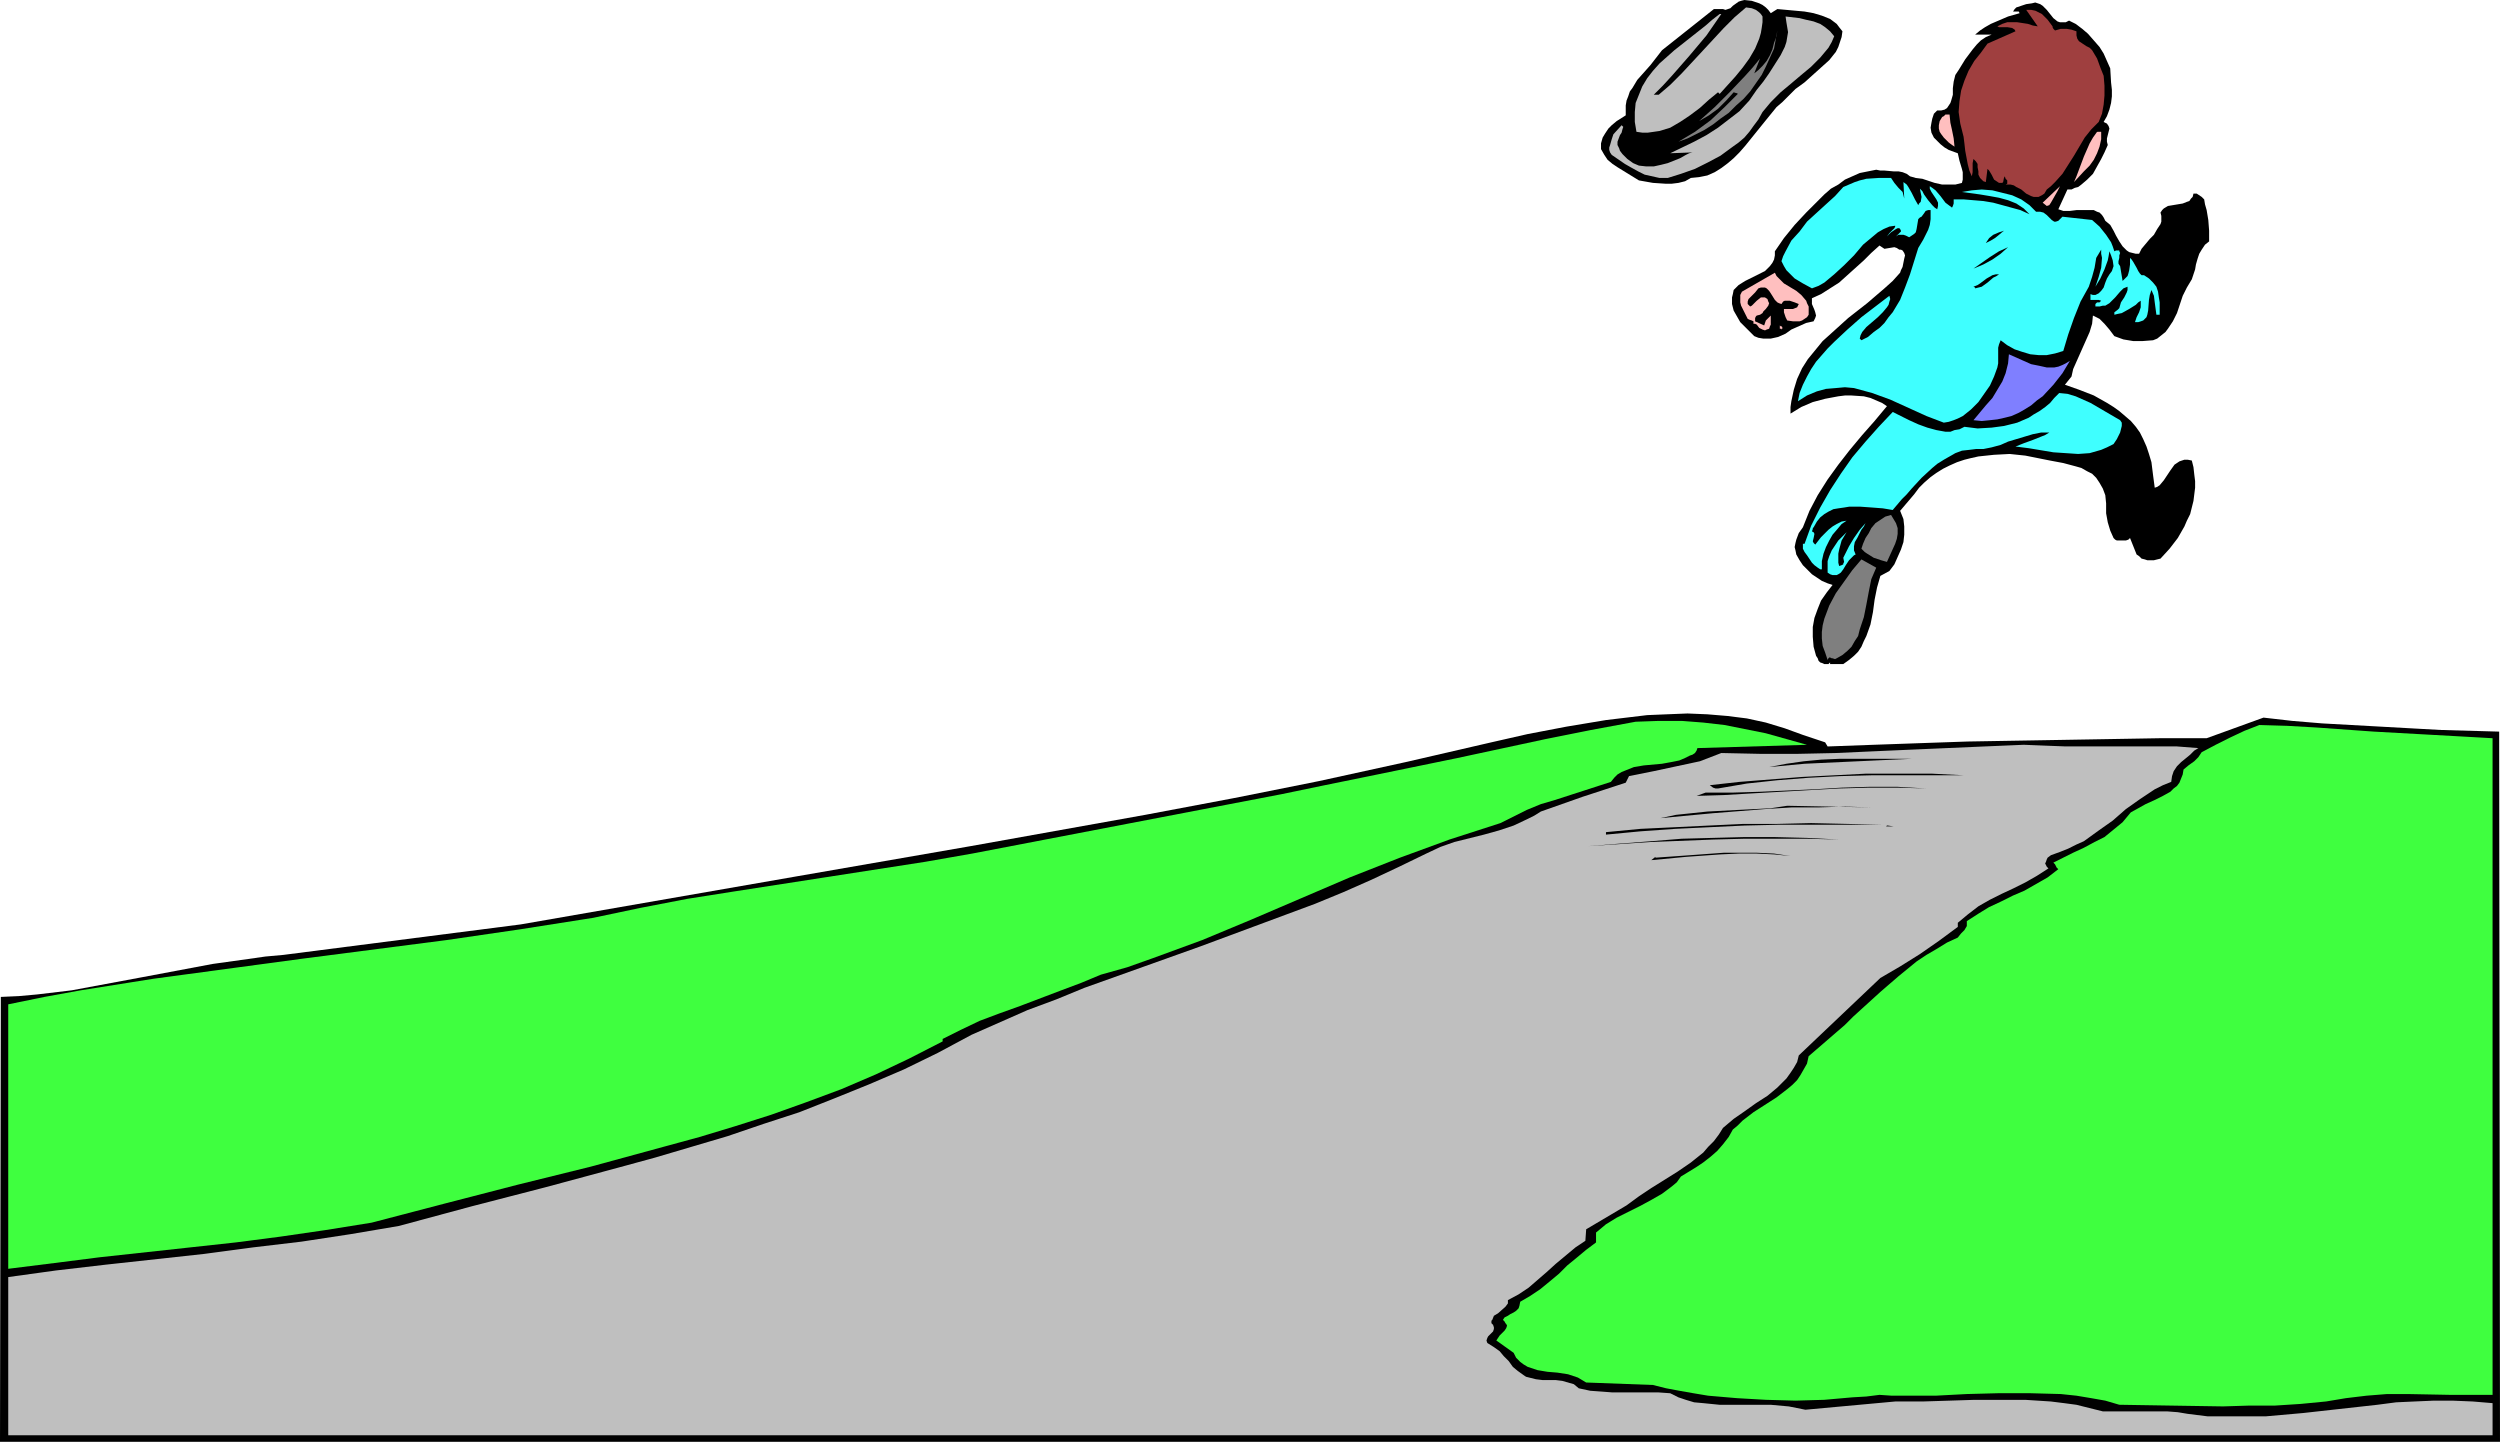 <?xml version="1.0" encoding="UTF-8" standalone="no"?>
<svg
   version="1.0"
   width="129.724mm"
   height="74.816mm"
   id="svg34"
   sodipodi:docname="Running Away 1.wmf"
   xmlns:inkscape="http://www.inkscape.org/namespaces/inkscape"
   xmlns:sodipodi="http://sodipodi.sourceforge.net/DTD/sodipodi-0.dtd"
   xmlns="http://www.w3.org/2000/svg"
   xmlns:svg="http://www.w3.org/2000/svg">
  <sodipodi:namedview
     id="namedview34"
     pagecolor="#ffffff"
     bordercolor="#000000"
     borderopacity="0.25"
     inkscape:showpageshadow="2"
     inkscape:pageopacity="0.0"
     inkscape:pagecheckerboard="0"
     inkscape:deskcolor="#d1d1d1"
     inkscape:document-units="mm" />
  <defs
     id="defs1">
    <pattern
       id="WMFhbasepattern"
       patternUnits="userSpaceOnUse"
       width="6"
       height="6"
       x="0"
       y="0" />
  </defs>
  <path
     style="fill:#000000;fill-opacity:1;fill-rule:evenodd;stroke:none"
     d="m 347.278,2.585 1.293,-0.808 3.555,0.323 1.778,0.162 1.778,0.323 1.616,0.485 1.616,0.646 0.646,0.485 0.646,0.485 0.485,0.646 0.646,0.808 -0.162,1.131 -0.323,0.969 -0.323,0.969 -0.485,0.969 -0.646,0.808 -0.646,0.808 -1.616,1.454 -3.232,2.908 -1.778,1.293 -1.454,1.454 -1.131,1.131 -1.131,0.969 -2.101,2.585 -4.04,5.009 -1.131,1.293 -1.131,1.131 -1.131,0.969 -1.293,0.969 -1.293,0.808 -1.454,0.646 -1.616,0.323 -1.616,0.162 -1.131,0.646 -1.293,0.323 -1.293,0.162 h -1.293 l -2.424,-0.162 -2.747,-0.485 -2.101,-1.293 -2.101,-1.293 -0.97,-0.646 -0.97,-0.808 -0.646,-0.969 -0.646,-1.131 v -1.131 l 0.323,-1.131 0.485,-0.808 0.646,-0.969 0.646,-0.646 0.97,-0.808 1.778,-1.131 v -0.969 -0.969 l 0.162,-0.969 0.323,-0.808 0.323,-0.969 0.485,-0.646 0.97,-1.616 1.293,-1.454 1.293,-1.454 1.131,-1.454 1.131,-1.454 10.181,-8.079 h 1.778 l 0.485,0.162 0.485,-0.162 0.485,-0.162 0.485,-0.485 1.131,-0.808 0.485,-0.162 L 342.107,0 l 1.454,0.162 1.454,0.485 0.646,0.323 0.646,0.485 0.485,0.485 z"
     id="path1" />
  <path
     style="fill:#000000;fill-opacity:1;fill-rule:evenodd;stroke:none"
     d="m 405.777,4.04 1.293,0.646 1.293,0.969 1.131,0.969 1.131,1.293 1.131,1.293 0.808,1.293 0.646,1.454 0.646,1.454 0.162,2.747 0.162,1.454 v 1.293 l -0.162,1.293 -0.323,1.293 -0.485,1.293 -0.646,1.131 0.323,0.162 0.323,0.162 0.323,0.485 0.162,0.485 -0.162,0.646 -0.162,0.646 -0.162,0.646 v 0.646 l 0.162,0.646 -0.646,1.454 -0.646,1.293 -0.808,1.454 -0.808,1.454 -1.131,1.131 -1.131,0.969 -0.646,0.485 -0.646,0.162 -0.646,0.323 h -0.808 l -1.778,3.878 0.485,0.162 0.485,0.162 h 1.293 l 1.293,-0.162 h 1.454 1.293 0.646 l 0.646,0.323 0.485,0.162 0.485,0.485 0.323,0.485 0.323,0.646 0.97,0.808 0.646,1.131 0.485,0.969 0.646,1.131 0.646,0.969 0.808,0.808 0.485,0.323 0.646,0.162 0.646,0.162 h 0.646 l 0.485,-0.969 0.808,-0.969 0.808,-0.969 0.808,-0.808 0.646,-1.131 0.646,-0.969 0.162,-0.485 v -0.485 -0.646 l -0.162,-0.646 0.323,-0.485 0.323,-0.323 0.808,-0.485 0.97,-0.162 1.939,-0.323 0.808,-0.323 0.485,-0.162 0.323,-0.485 0.323,-0.323 0.162,-0.646 h 0.646 l 0.485,0.323 0.485,0.323 0.485,0.485 0.162,0.969 0.323,1.131 0.323,1.939 0.162,2.101 v 1.131 0.969 l -0.808,0.646 -0.646,0.969 -0.485,0.808 -0.323,0.969 -0.323,1.131 -0.162,0.969 -0.323,0.969 -0.323,0.969 -0.97,1.616 -0.808,1.616 -1.131,3.393 -0.808,1.616 -0.97,1.454 -0.485,0.646 -0.808,0.646 -0.808,0.646 -0.808,0.323 -2.101,0.162 h -1.778 l -1.939,-0.323 -1.778,-0.646 -0.97,-1.293 -0.97,-1.131 -0.97,-0.969 -0.646,-0.323 -0.646,-0.323 -0.162,1.616 -0.485,1.616 -0.646,1.454 -0.646,1.454 -0.646,1.454 -0.646,1.454 -0.646,1.454 -0.323,1.454 -1.293,1.616 2.747,0.969 2.909,1.131 2.586,1.454 1.293,0.808 1.131,0.808 1.131,0.969 1.131,0.969 0.97,1.131 0.808,1.131 0.646,1.293 0.646,1.454 0.485,1.454 0.485,1.616 0.162,1.293 0.162,1.293 0.323,2.424 0.485,-0.162 0.485,-0.323 0.808,-0.969 0.646,-0.969 0.646,-0.969 0.808,-1.131 0.485,-0.323 0.485,-0.323 0.485,-0.162 0.485,-0.162 h 0.646 l 0.808,0.162 0.323,1.293 0.162,1.454 0.162,1.293 v 1.293 l -0.162,1.293 -0.162,1.293 -0.323,1.293 -0.323,1.293 -0.646,1.293 -0.485,1.131 -1.293,2.262 -1.616,2.101 -1.778,1.939 -1.293,0.323 h -0.646 -0.646 l -0.485,-0.162 -0.646,-0.162 -0.485,-0.485 -0.485,-0.323 -1.293,-3.232 -0.323,0.323 -0.485,0.162 h -0.808 -0.97 l -0.323,-0.162 -0.323,-0.323 -0.646,-1.454 -0.485,-1.616 -0.323,-1.777 v -0.969 -0.969 l -0.162,-1.616 -0.485,-1.293 -0.646,-1.131 -0.646,-0.969 -0.808,-0.808 -0.97,-0.485 -1.131,-0.646 -1.131,-0.323 -2.424,-0.646 -2.586,-0.485 -2.424,-0.485 -2.424,-0.485 -3.07,-0.323 -3.07,0.162 -3.07,0.323 -1.454,0.323 -1.293,0.323 -1.454,0.485 -1.454,0.646 -1.293,0.646 -1.293,0.808 -1.131,0.808 -1.293,1.131 -0.97,0.969 -0.97,1.293 -2.747,3.232 0.646,1.616 0.162,1.454 v 1.616 l -0.162,1.454 -0.485,1.454 -0.646,1.454 -0.646,1.454 -0.97,1.293 -1.778,0.969 -0.646,2.262 -0.485,2.424 -0.323,2.424 -0.485,2.424 -0.808,2.262 -0.485,0.97 -0.485,1.131 -0.646,0.97 -0.808,0.808 -0.97,0.808 -1.131,0.808 h -2.586 v -0.323 l -0.323,0.323 h -0.323 -0.485 l -0.323,-0.162 -0.485,-0.162 -0.323,-0.323 -0.162,-0.485 -0.323,-0.485 -0.485,-1.777 -0.162,-1.939 v -1.939 l 0.323,-1.777 0.646,-1.777 0.646,-1.616 1.131,-1.616 1.131,-1.454 -0.97,-0.323 -1.131,-0.485 -1.939,-1.293 -0.97,-0.97 -0.808,-0.808 -0.646,-0.969 -0.646,-1.131 -0.162,-0.808 -0.162,-0.646 0.162,-0.808 0.162,-0.646 0.485,-1.293 0.808,-1.131 0.646,-1.616 0.646,-1.616 1.616,-3.07 1.939,-3.07 2.101,-2.908 2.262,-2.908 2.424,-2.908 2.424,-2.747 2.424,-2.908 -0.97,-0.646 -1.131,-0.485 -1.131,-0.485 -1.293,-0.323 -2.424,-0.162 h -1.293 l -1.293,0.162 -2.586,0.485 -2.424,0.646 -2.262,0.969 -2.101,1.293 V 79.822 l 0.162,-1.131 0.485,-2.262 0.646,-2.101 0.97,-2.101 1.131,-1.777 1.454,-1.777 1.454,-1.777 1.616,-1.454 3.394,-3.07 3.717,-2.908 3.394,-2.908 1.616,-1.454 1.454,-1.616 0.162,-0.485 0.323,-0.646 0.323,-1.616 0.162,-0.646 -0.162,-0.485 -0.323,-0.485 -0.323,-0.162 h -0.323 l -0.485,-0.323 -0.485,-0.162 -0.97,0.162 -0.97,0.162 -0.485,-0.323 -0.485,-0.323 -1.616,1.454 -1.454,1.454 -1.616,1.454 -1.616,1.454 -1.616,1.454 -1.778,1.131 -1.778,1.131 -1.778,0.808 v 0.646 0.485 l 0.485,1.131 0.162,0.485 0.162,0.646 -0.162,0.485 -0.323,0.646 -1.454,0.323 -1.454,0.646 -1.454,0.646 -1.131,0.808 -1.454,0.646 -1.454,0.323 h -1.454 l -0.97,-0.162 -0.808,-0.323 -1.778,-1.777 -0.97,-0.969 -0.646,-1.131 -0.646,-1.131 -0.323,-1.293 v -1.293 l 0.162,-0.646 0.162,-0.808 0.485,-0.485 0.485,-0.485 1.293,-0.808 1.293,-0.646 1.293,-0.646 1.293,-0.646 0.485,-0.485 0.485,-0.485 0.485,-0.646 0.323,-0.646 0.162,-0.808 v -0.808 l 1.778,-2.585 2.101,-2.585 2.262,-2.424 2.424,-2.424 1.131,-1.131 1.293,-1.131 1.454,-0.808 1.293,-0.969 1.454,-0.646 1.454,-0.646 1.616,-0.323 1.616,-0.323 0.808,0.162 h 0.808 l 1.778,0.162 h 0.97 l 0.808,0.162 0.808,0.323 0.646,0.485 1.131,0.323 1.293,0.162 2.424,0.808 1.454,0.323 h 1.293 1.293 l 1.293,-0.323 0.162,-0.646 v -0.646 -0.808 l -0.162,-0.646 -0.485,-1.616 -0.323,-1.454 -1.778,-0.646 -0.808,-0.485 -0.808,-0.646 -0.646,-0.646 -0.646,-0.646 -0.485,-0.969 -0.162,-0.969 0.162,-0.969 0.162,-0.808 0.323,-0.969 0.323,-0.323 0.323,-0.323 h 0.808 l 0.646,-0.162 0.485,-0.323 0.323,-0.485 0.323,-0.485 0.162,-0.485 0.323,-1.131 v -1.293 l 0.162,-1.293 0.323,-1.293 0.323,-0.485 0.323,-0.485 1.293,-2.101 1.454,-1.939 0.808,-0.969 0.808,-0.808 0.97,-0.646 1.131,-0.485 h -3.232 l 0.97,-0.808 0.97,-0.646 1.131,-0.646 1.131,-0.485 2.262,-0.969 2.262,-0.646 -0.162,-0.323 h -0.323 -0.808 l 0.323,-0.485 0.323,-0.323 0.97,-0.323 0.97,-0.323 1.131,-0.162 0.646,-0.162 0.485,0.162 0.485,0.162 0.485,0.323 0.808,0.808 0.646,0.808 0.646,0.808 0.808,0.646 0.485,0.162 h 0.485 0.646 z"
     id="path2" />
  <path
     style="fill:#bfbfbf;fill-opacity:1;fill-rule:evenodd;stroke:none"
     d="m 345.662,3.232 v 1.131 l -0.162,1.131 -0.162,0.969 -0.323,1.131 -0.808,1.939 -1.131,1.939 -1.293,1.777 -1.454,1.777 -3.07,3.393 -0.323,-0.323 -1.778,1.454 -1.778,1.616 -1.939,1.454 -1.939,1.293 -1.939,1.131 -2.101,0.646 -1.131,0.162 -1.131,0.162 h -1.131 l -1.131,-0.162 -0.162,-0.969 -0.162,-0.969 v -1.939 l 0.162,-1.777 0.646,-1.616 0.646,-1.616 0.97,-1.616 1.131,-1.454 1.293,-1.454 1.454,-1.293 1.454,-1.293 3.07,-2.424 3.07,-2.424 1.293,-1.131 1.454,-1.131 h 0.323 l -1.454,2.101 -1.454,2.101 -3.394,4.04 -3.394,3.878 -1.778,1.939 -1.778,1.777 h 0.97 l 2.262,-1.939 2.262,-2.262 4.202,-4.524 4.04,-4.363 2.101,-2.101 2.262,-1.939 1.131,0.162 0.808,0.323 0.646,0.485 0.323,0.323 z"
     id="path3" />
  <path
     style="fill:#9f3f3f;fill-opacity:1;fill-rule:evenodd;stroke:none"
     d="m 402.545,5.171 v 0.162 l 0.162,0.323 0.162,0.162 0.162,0.162 1.131,-0.323 h 1.131 l 0.97,0.162 0.97,0.323 V 6.948 l 0.162,0.646 0.323,0.485 0.485,0.323 0.485,0.323 0.485,0.323 0.646,0.323 0.485,0.485 0.97,1.616 0.646,1.777 0.646,1.616 0.162,1.939 v 1.939 l -0.162,1.777 -0.323,1.777 -0.646,1.616 -1.454,1.454 -1.293,1.616 -2.101,3.555 -1.131,1.777 -1.131,1.777 -1.454,1.616 -0.808,0.808 -0.808,0.646 -0.485,0.808 -0.485,0.323 -0.646,0.323 h -0.485 -0.485 l -0.485,-0.162 -0.97,-0.485 -0.97,-0.808 -0.97,-0.485 -0.485,-0.323 -0.646,-0.162 h -0.485 -0.646 0.162 l 0.323,-0.162 v -0.162 -0.485 l -0.162,-0.162 -0.162,-0.162 -0.162,-0.485 -0.162,0.323 -0.162,0.808 -0.162,0.162 h -0.646 l -0.485,-0.323 -0.485,-0.323 -0.485,-0.969 -0.485,-0.808 -0.323,-0.323 -0.323,2.585 -0.485,-0.162 -0.162,-0.162 -0.485,-0.485 -0.323,-0.646 v -0.646 l -0.162,-0.808 v -0.646 l -0.323,-0.485 -0.485,-0.485 -0.162,0.808 v 0.808 0.969 l -0.162,0.808 -0.485,-1.131 -0.323,-1.293 -0.485,-2.585 -0.162,-1.454 -0.162,-1.293 -0.323,-1.293 -0.323,-1.293 -0.162,-1.131 -0.162,-1.131 0.162,-2.101 0.323,-2.101 0.646,-1.939 0.808,-1.939 1.131,-1.939 1.293,-1.616 1.293,-1.777 5.494,-2.424 -0.162,-0.323 -0.485,-0.323 -0.97,-0.162 h -0.97 -0.646 l -0.323,-0.162 0.97,-0.485 0.97,-0.323 h 0.97 0.97 l 2.101,0.323 0.97,0.323 0.97,0.162 -2.262,-3.232 h 0.97 l 0.808,0.162 0.646,0.323 0.646,0.323 1.131,1.131 z"
     id="path4" />
  <path
     style="fill:#bfbfbf;fill-opacity:1;fill-rule:evenodd;stroke:none"
     d="m 359.721,7.11 -0.485,1.131 -0.646,1.131 -0.808,0.969 -0.808,0.969 -1.778,1.777 -1.939,1.616 -2.101,1.777 -1.939,1.616 -1.939,1.939 -0.808,0.969 -0.808,0.969 -0.808,1.454 -0.97,1.293 -0.808,1.131 -0.97,1.131 -1.131,0.969 -1.131,0.808 -2.424,1.777 -2.424,1.293 -2.586,1.293 -2.747,0.969 -2.586,0.808 h -1.616 l -1.454,-0.323 -1.454,-0.323 -1.293,-0.646 -1.454,-0.808 -1.131,-0.646 -2.586,-1.777 -0.323,-0.485 -0.162,-0.485 V 28.923 l 0.162,-0.485 0.323,-1.131 0.323,-0.969 1.616,-1.777 0.323,0.323 -0.162,0.485 -0.162,0.646 -0.323,0.485 -0.485,1.293 v 0.646 l 0.323,0.646 0.162,0.485 0.485,0.646 0.97,0.969 1.131,0.808 1.131,0.485 1.454,0.162 h 1.454 l 1.454,-0.323 1.293,-0.323 2.424,-0.969 1.131,-0.646 0.646,-0.323 0.646,-0.162 -4.363,0.162 4.686,-2.262 2.424,-1.293 2.262,-1.454 2.101,-1.616 2.101,-1.616 1.939,-2.101 1.454,-2.101 1.293,-1.616 1.131,-1.616 1.131,-1.777 1.131,-1.777 0.808,-1.616 0.323,-0.969 0.162,-0.969 0.162,-0.969 -0.162,-0.969 -0.162,-0.969 -0.162,-1.131 2.747,0.323 1.293,0.323 1.454,0.323 1.293,0.485 0.97,0.646 0.97,0.808 z"
     id="path5" />
  <path
     style="fill:#7f7f7f;fill-opacity:1;fill-rule:evenodd;stroke:none"
     d="m 329.179,27.792 1.616,-0.969 1.616,-0.969 3.07,-2.262 2.747,-2.585 1.293,-1.293 1.293,-1.293 -0.162,-0.162 h -0.162 l -0.485,-0.162 -1.454,1.616 -1.616,1.616 -1.778,1.293 -1.939,1.131 3.07,-2.747 2.909,-2.908 3.07,-3.232 1.454,-1.616 1.454,-1.777 -1.131,2.908 0.808,-0.646 0.808,-0.808 0.808,-0.969 0.646,-1.131 0.485,-1.131 0.323,-1.293 0.485,-1.293 0.162,-1.131 -0.323,1.777 -0.323,1.777 -0.808,1.777 -0.808,1.777 -0.808,1.616 -1.131,1.616 -1.131,1.616 -1.293,1.454 -1.454,1.293 -1.454,1.454 -1.616,1.131 -1.454,1.131 -1.778,1.131 -1.616,0.808 -1.616,0.808 z"
     id="path6" />
  <path
     style="fill:#ffbfbf;fill-opacity:1;fill-rule:evenodd;stroke:none"
     d="m 382.345,22.46 0.162,1.616 0.323,1.454 0.323,1.616 0.162,1.616 -0.485,-0.323 -0.646,-0.485 -0.97,-0.969 -0.485,-0.646 -0.323,-0.485 -0.162,-0.646 v -0.646 l 0.162,-0.808 0.485,-0.808 0.323,-0.162 0.323,-0.323 h 0.323 z"
     id="path7" />
  <path
     style="fill:#ffbfbf;fill-opacity:1;fill-rule:evenodd;stroke:none"
     d="m 412.08,25.853 v 0.808 0.646 l -0.323,1.454 -0.485,1.293 -0.646,1.293 -0.808,1.131 -1.131,1.131 -1.939,2.101 0.485,-1.131 0.485,-1.293 0.97,-2.585 1.131,-2.585 0.646,-1.131 0.808,-1.131 z"
     id="path8" />
  <path
     style="fill:#3fffff;fill-opacity:1;fill-rule:evenodd;stroke:none"
     d="m 373.457,38.941 -0.162,-3.232 0.646,0.485 0.323,0.485 0.646,1.131 0.646,1.293 0.646,1.131 0.162,-0.323 0.323,-0.323 0.162,-0.969 -0.162,-0.808 -0.162,-0.808 0.485,0.485 0.323,0.646 0.808,1.131 0.808,0.969 0.485,0.485 0.485,0.323 0.162,-0.646 v -0.646 l -0.323,-0.646 -0.323,-0.485 -0.646,-0.969 -0.323,-0.646 v -0.485 l 0.485,0.323 0.646,0.485 0.97,1.131 0.97,1.293 0.646,0.485 0.646,0.485 0.162,-0.323 0.162,-0.485 v -0.323 -0.485 h 1.939 l 1.939,0.162 1.939,0.162 1.939,0.323 1.778,0.485 1.778,0.485 1.778,0.485 1.778,0.808 -0.646,-0.646 -0.485,-0.485 -1.454,-0.969 -1.616,-0.646 -1.778,-0.485 -1.778,-0.323 -1.939,-0.323 -3.555,-0.485 1.939,-0.323 1.939,-0.162 2.101,0.162 1.939,0.485 1.939,0.485 1.778,0.808 1.616,1.131 0.646,0.646 0.646,0.646 h 0.323 0.485 l 0.646,0.162 0.646,0.485 0.485,0.485 0.485,0.485 0.485,0.323 h 0.323 l 0.485,-0.162 0.323,-0.323 0.485,-0.485 5.818,0.646 1.454,1.293 1.293,1.616 0.97,1.454 0.323,0.808 0.323,0.969 0.323,-0.162 h 0.646 v 0.162 l 0.162,0.323 -0.162,0.485 v 0.485 l -0.162,0.646 v 0.485 l 0.323,0.485 0.485,2.908 0.485,-0.485 0.485,-0.485 0.162,-0.485 0.162,-0.646 0.162,-1.131 v -1.293 l 0.323,0.323 0.323,0.485 0.646,1.131 0.323,0.646 0.323,0.485 0.323,0.323 h 0.485 l 0.97,0.646 0.808,0.808 0.646,0.808 0.323,0.969 0.162,1.131 0.162,0.969 v 2.424 h -0.646 l -0.323,-2.424 -0.162,-1.293 -0.485,-1.131 -0.323,0.969 -0.162,0.969 -0.162,2.101 -0.162,0.808 -0.162,0.485 -0.323,0.323 -0.323,0.323 -0.485,0.162 -0.485,0.162 h -0.646 l 0.323,-0.969 0.485,-0.969 0.323,-0.969 v -0.646 -0.646 l -0.485,0.323 -0.485,0.485 -1.293,0.808 -1.454,0.808 -0.808,0.162 -0.646,0.162 V 61.24 l 0.646,-0.485 0.323,-0.323 0.323,-1.131 0.646,-0.969 0.485,-0.969 0.162,-0.485 v -0.646 l -0.808,0.323 -0.646,0.646 -0.97,1.131 -0.485,0.485 -0.646,0.646 -0.808,0.485 h -0.485 l -0.646,0.162 h -0.808 v -0.323 -0.162 l 0.323,-0.323 h 0.162 0.323 l 0.323,-0.323 -0.485,-0.162 h -0.485 -0.646 -0.485 v -1.131 l 0.485,0.162 h 0.485 l 0.646,-0.323 0.485,-0.485 0.485,-0.646 0.323,-0.969 0.323,-0.808 0.485,-0.808 0.485,-0.646 0.162,-0.485 0.162,-0.485 -0.162,-1.131 -0.323,-0.969 -0.323,-0.808 -0.162,0.969 -0.162,0.808 -0.646,1.777 -0.808,1.777 -0.97,1.616 0.646,-1.939 0.485,-1.777 0.162,-1.939 -0.162,-0.808 v -0.808 l -0.485,0.808 -0.485,0.808 -0.323,1.939 -0.485,1.777 -0.323,0.969 -0.323,0.969 -0.808,1.454 -0.808,1.454 -1.293,3.232 -1.131,3.232 -0.97,3.232 -1.616,0.485 -1.616,0.323 h -1.616 l -1.616,-0.162 -1.616,-0.485 -1.454,-0.485 -1.454,-0.808 -1.293,-0.969 -0.323,0.808 -0.162,0.646 v 1.131 0.646 0.646 0.646 l -0.162,0.808 -0.646,1.777 -0.808,1.777 -1.131,1.616 -1.131,1.616 -1.454,1.454 -1.616,1.293 -0.97,0.485 -0.808,0.323 -0.97,0.323 -0.97,0.162 -3.394,-1.293 -3.555,-1.616 -3.555,-1.616 -1.778,-0.646 -1.778,-0.646 -1.778,-0.485 -1.778,-0.485 -1.778,-0.162 -1.778,0.162 -1.939,0.162 -1.778,0.485 -1.939,0.808 -1.778,1.131 0.323,-1.616 0.646,-1.616 0.808,-1.616 0.808,-1.454 0.97,-1.454 1.131,-1.293 1.131,-1.293 1.293,-1.293 2.586,-2.424 2.747,-2.424 2.747,-2.101 2.747,-2.101 0.162,0.646 -0.162,0.485 -0.162,0.646 -0.323,0.485 -0.808,0.969 -0.97,0.969 -2.262,1.939 -0.808,0.969 -0.323,0.646 -0.162,0.646 0.323,0.323 1.293,-0.646 1.131,-0.969 1.131,-0.808 0.97,-0.969 0.808,-1.131 0.808,-0.969 1.454,-2.424 0.97,-2.424 0.97,-2.585 0.808,-2.585 0.808,-2.585 0.485,-0.808 0.485,-0.808 0.97,-1.939 0.323,-0.969 0.162,-1.131 v -0.808 -0.969 h -0.485 l -0.485,0.162 -0.323,0.485 -0.485,0.646 -0.323,0.162 -0.323,0.323 -0.162,0.969 -0.162,0.969 -0.162,0.646 -0.323,0.323 -0.485,0.323 -0.485,0.323 -0.646,-0.323 -0.485,-0.162 h -0.646 -0.323 l -0.485,0.323 0.323,-0.323 0.162,-0.162 0.162,-0.162 0.323,-0.323 v -0.162 l -0.162,-0.323 -0.162,-0.162 h -0.323 l -0.323,0.162 -0.485,0.323 -0.485,0.323 -0.808,0.808 0.485,-0.646 0.485,-0.485 0.485,-0.485 0.162,-0.323 v -0.162 l -1.131,0.162 -1.131,0.485 -1.131,0.646 -0.97,0.808 -1.939,1.616 -1.778,2.101 -1.939,1.939 -1.939,1.777 -1.939,1.616 -1.131,0.646 -1.293,0.485 -1.778,-0.969 -1.616,-0.969 -0.808,-0.808 -0.808,-0.808 -0.485,-0.808 -0.485,-0.969 0.323,-0.969 0.485,-0.969 1.131,-2.101 1.616,-1.777 1.454,-1.939 3.717,-3.393 1.778,-1.616 1.616,-1.777 1.131,-0.485 1.131,-0.485 0.97,-0.323 1.293,-0.323 2.424,-0.162 h 2.424 l 0.646,0.969 0.808,0.969 0.808,0.808 0.162,0.646 z"
     id="path9" />
  <path
     style="fill:#ffbfbf;fill-opacity:1;fill-rule:evenodd;stroke:none"
     d="m 401.414,40.396 -0.808,-0.646 3.394,-3.232 -0.485,0.969 -0.646,1.131 -0.646,1.131 -0.323,0.485 z"
     id="path10" />
  <path
     style="fill:#000000;fill-opacity:1;fill-rule:evenodd;stroke:none"
     d="m 393.011,45.243 -0.97,0.808 -0.808,0.646 -0.808,0.485 -0.97,0.485 0.323,-0.485 0.323,-0.485 0.808,-0.646 1.131,-0.485 z"
     id="path11" />
  <path
     style="fill:#000000;fill-opacity:1;fill-rule:evenodd;stroke:none"
     d="m 393.819,48.475 -1.454,1.293 -1.616,1.131 -1.778,0.969 -1.939,0.808 1.616,-1.131 1.616,-1.131 1.778,-1.131 z"
     id="path12" />
  <path
     style="fill:#ffbfbf;fill-opacity:1;fill-rule:evenodd;stroke:none"
     d="m 354.712,61.724 -0.323,0.485 -0.485,0.323 -0.485,0.323 -0.485,0.162 h -1.293 l -1.131,-0.162 -0.323,-0.646 -0.162,-0.485 -0.162,-0.485 v -0.646 h 0.97 0.808 l 0.808,-0.323 0.162,-0.323 0.162,-0.323 -0.808,-0.323 -0.97,-0.323 h -0.485 -0.485 l -0.323,0.162 -0.323,0.485 -0.485,-0.162 -0.323,-0.162 -0.485,-0.485 -0.808,-1.293 -0.323,-0.485 -0.485,-0.485 -0.323,-0.162 h -0.323 -0.485 l -0.485,0.162 -0.646,0.808 -0.646,0.646 -0.646,0.646 -0.162,0.485 v 0.485 l 0.485,0.485 0.323,-0.162 0.323,-0.323 0.323,-0.323 0.323,-0.323 0.808,-0.646 h 0.323 0.485 l 0.485,0.323 0.162,0.485 0.162,0.323 -0.162,0.485 -0.485,0.646 -0.485,0.485 -0.162,0.323 -0.485,0.323 -0.646,0.162 -0.162,0.162 -0.162,0.323 v 0.162 0.485 l 1.778,0.808 0.162,-0.485 0.162,-0.485 0.485,-0.485 0.485,-0.485 v 0.162 0.808 0.323 0.485 l -0.162,0.323 -0.162,0.485 -0.485,0.162 -0.323,0.162 -0.485,-0.162 -0.323,-0.162 -0.323,-0.162 -0.485,-0.646 -0.323,-0.162 h -0.323 v -0.323 -0.162 l -0.323,-0.162 -0.485,-0.162 -0.323,-0.162 -0.323,-0.646 -0.323,-0.646 -0.646,-1.293 -0.162,-0.646 v -0.646 -0.808 l 0.323,-0.646 6.464,-3.716 0.323,0.646 0.485,0.485 0.97,0.969 2.424,1.454 0.97,0.808 0.97,1.131 0.162,0.485 0.323,0.646 v 0.808 z"
     id="path13" />
  <path
     style="fill:#000000;fill-opacity:1;fill-rule:evenodd;stroke:none"
     d="m 392.041,53.807 -0.485,0.323 -0.646,0.323 -1.131,0.969 -1.131,0.808 -0.646,0.162 -0.646,0.162 v -0.162 0 l -0.323,-0.162 0.808,-0.323 0.485,-0.323 1.293,-0.969 1.131,-0.646 0.646,-0.162 z"
     id="path14" />
  <path
     style="fill:#ffbfbf;fill-opacity:1;fill-rule:evenodd;stroke:none"
     d="m 349.54,64.148 v 0.323 l -0.162,0.162 v -0.162 h -0.323 v -0.646 l 0.162,0.162 h 0.162 z"
     id="path15" />
  <path
     style="fill:#7f7fff;fill-opacity:1;fill-rule:evenodd;stroke:none"
     d="m 405.939,70.773 -1.454,2.424 -1.778,2.262 -2.101,2.262 -1.131,0.808 -1.131,0.969 -1.293,0.808 -1.131,0.646 -1.454,0.646 -1.293,0.323 -1.454,0.323 -1.454,0.162 -1.616,0.162 -1.616,-0.162 2.424,-2.908 1.293,-1.454 0.97,-1.616 0.97,-1.616 0.646,-1.616 0.485,-1.939 0.162,-1.777 2.909,1.293 1.454,0.646 1.616,0.323 1.454,0.323 h 1.454 l 0.808,-0.162 0.808,-0.323 0.646,-0.323 z"
     id="path16" />
  <path
     style="fill:#3fffff;fill-opacity:1;fill-rule:evenodd;stroke:none"
     d="m 415.796,82.407 0.323,0.485 v 0.646 l -0.162,0.646 -0.162,0.646 -0.646,1.293 -0.646,0.969 -1.293,0.646 -1.131,0.485 -1.131,0.323 -1.131,0.323 -2.262,0.162 -2.424,-0.162 -2.424,-0.162 -4.848,-0.808 -2.586,-0.323 1.616,-0.646 1.778,-0.646 1.616,-0.646 0.808,-0.323 0.808,-0.485 h -1.616 l -1.616,0.323 -1.616,0.485 -3.232,0.969 -1.454,0.646 -1.778,0.485 -1.616,0.323 h -1.454 l -1.293,0.162 -1.454,0.162 -1.293,0.485 -1.131,0.646 -1.131,0.646 -1.293,0.808 -0.97,0.808 -2.101,1.939 -1.939,2.101 -0.97,1.131 -0.97,0.969 -1.778,2.101 -1.939,-0.323 -2.101,-0.162 -2.262,-0.162 h -2.262 l -0.97,0.162 -1.131,0.162 -0.97,0.162 -0.97,0.485 -0.808,0.485 -0.808,0.646 -0.646,0.808 -0.646,1.131 -0.162,0.162 v 0.162 l -0.162,0.485 0.323,0.162 0.162,0.323 -0.162,0.808 -0.162,0.646 0.162,0.323 0.323,0.323 1.131,-1.454 1.454,-1.454 0.808,-0.646 0.808,-0.485 0.97,-0.485 0.97,-0.162 -0.97,0.646 -0.808,0.97 -0.97,1.131 -0.646,1.131 -0.646,1.293 -0.485,1.293 -0.323,1.454 v 1.616 h -0.323 l -0.485,-0.323 -0.646,-0.485 -0.485,-0.485 -0.97,-1.454 -0.485,-0.646 -0.323,-0.646 v -0.969 h 0.323 l 1.293,-3.555 1.778,-3.555 1.939,-3.393 2.101,-3.232 2.262,-3.232 2.586,-3.07 2.586,-2.908 2.747,-2.908 1.616,0.808 1.616,0.808 1.778,0.808 1.778,0.646 1.778,0.485 1.778,0.323 h 0.97 l 0.808,-0.323 0.97,-0.162 0.97,-0.485 2.586,0.323 2.747,-0.162 2.424,-0.323 2.586,-0.646 1.131,-0.485 1.131,-0.485 0.97,-0.646 1.131,-0.646 1.131,-0.808 0.97,-0.808 0.808,-0.969 0.97,-0.969 1.616,0.162 1.616,0.485 1.454,0.646 1.454,0.646 z"
     id="path17" />
  <path
     style="fill:#7f7f7f;fill-opacity:1;fill-rule:evenodd;stroke:none"
     d="m 371.841,102.605 0.323,0.97 v 1.131 l -0.162,0.97 -0.323,0.969 -0.808,1.777 -0.808,1.777 -1.131,-0.323 -1.454,-0.485 -1.293,-0.808 -0.485,-0.323 -0.646,-0.646 0.323,-0.969 0.485,-1.131 0.646,-0.969 0.485,-0.969 0.808,-0.97 0.97,-0.646 0.97,-0.646 1.131,-0.323 z"
     id="path18" />
  <path
     style="fill:#3fffff;fill-opacity:1;fill-rule:evenodd;stroke:none"
     d="m 363.923,108.745 -0.323,0.162 -0.323,0.323 -0.646,0.646 -0.646,0.969 -0.485,0.808 -0.485,0.646 -0.485,0.323 -0.323,0.162 h -0.323 -0.485 l -0.485,-0.162 -0.485,-0.323 v -1.131 -1.131 l 0.323,-0.969 0.485,-1.131 0.646,-0.969 0.646,-0.97 0.808,-0.808 0.808,-0.808 -0.97,1.616 -0.485,1.777 -0.162,0.808 v 0.969 0.808 l 0.162,0.646 0.485,-0.162 0.323,-0.162 v -0.162 l 0.162,-0.323 -0.162,-0.808 0.162,-0.323 0.162,-0.323 0.808,-1.616 0.97,-1.616 1.131,-1.616 1.131,-1.293 -0.323,0.646 -0.485,0.646 -0.808,1.616 -0.485,0.808 -0.162,0.808 v 0.808 z"
     id="path19" />
  <path
     style="fill:#000000;fill-opacity:1;fill-rule:evenodd;stroke:none"
     d="m 416.281,104.221 0.808,-0.323 0.162,0.323 z"
     id="path20" />
  <path
     style="fill:#7f7f7f;fill-opacity:1;fill-rule:evenodd;stroke:none"
     d="m 367.963,111.33 -0.485,1.131 -0.485,1.131 -0.485,2.424 -0.485,2.585 -0.485,2.424 -0.808,2.424 -0.323,1.293 -0.646,0.97 -0.646,1.131 -0.808,0.808 -0.97,0.808 -1.131,0.646 -0.323,0.162 -0.485,-0.162 h -0.162 l -0.323,-0.162 h -0.162 l -0.162,0.162 -0.162,0.323 -0.485,-1.454 -0.485,-1.293 -0.162,-1.454 v -1.293 l 0.162,-1.293 0.323,-1.293 0.485,-1.293 0.485,-1.293 1.293,-2.424 1.616,-2.262 1.616,-2.262 1.778,-2.101 z"
     id="path21" />
  <path
     style="fill:#000000;fill-opacity:1;fill-rule:evenodd;stroke:none"
     d="m 357.944,145.586 0.485,0.808 8.888,-0.323 9.211,-0.323 9.373,-0.323 9.373,-0.162 18.907,-0.323 9.373,-0.162 h 9.211 l 11.15,-4.04 5.656,0.646 5.818,0.485 11.635,0.646 11.635,0.646 11.474,0.323 v 0 l 0.162,139.284 H 0 l 0.162,-87.254 3.555,-0.162 3.555,-0.323 6.787,-0.808 6.949,-1.293 6.949,-1.293 13.736,-2.585 6.949,-0.97 3.394,-0.485 3.555,-0.323 46.541,-5.979 53.813,-9.372 34.421,-5.979 34.259,-6.14 17.13,-3.232 16.968,-3.393 16.968,-3.716 16.806,-3.878 3.555,-0.808 3.555,-0.808 7.595,-1.454 3.878,-0.646 3.878,-0.646 4.04,-0.485 4.04,-0.485 3.878,-0.162 4.04,-0.162 3.878,0.162 3.878,0.323 3.878,0.485 3.717,0.808 3.717,1.131 3.555,1.293 z"
     id="path22" />
  <path
     style="fill:#3fff3f;fill-opacity:1;fill-rule:evenodd;stroke:none"
     d="m 354.388,146.07 -21.493,0.646 -0.162,0.485 -0.323,0.485 -0.485,0.323 -0.485,0.162 -0.97,0.485 -1.131,0.485 -1.616,0.323 -1.778,0.323 -3.555,0.323 -1.939,0.323 -1.616,0.646 -0.808,0.323 -0.808,0.485 -0.646,0.646 -0.646,0.808 -5.494,1.777 -5.494,1.777 -2.747,0.808 -2.747,1.131 -2.586,1.293 -2.586,1.293 -5.01,1.616 -5.01,1.616 -4.848,1.777 -4.848,1.777 -9.858,3.878 -19.23,8.241 -9.696,4.04 -4.848,1.777 -4.848,1.777 -5.01,1.777 -5.171,1.454 -3.878,1.616 -3.878,1.454 -8.08,3.07 -4.04,1.454 -3.878,1.454 -3.717,1.777 -3.555,1.777 v 0.485 l -6.626,3.393 -6.464,3.07 -6.787,2.908 -6.949,2.585 -6.787,2.424 -7.11,2.262 -6.949,2.101 -7.11,1.939 -14.221,3.878 -14.382,3.555 -14.382,3.716 -14.221,3.716 -9.05,1.454 -8.888,1.293 -8.726,1.131 -8.888,0.97 -8.888,0.969 -8.888,0.969 -8.888,1.131 -9.05,1.131 v -51.868 l 7.11,-1.454 7.11,-1.293 14.221,-2.262 14.382,-1.939 14.382,-1.939 28.765,-3.716 14.382,-2.101 14.382,-2.262 9.211,-1.939 9.211,-1.777 9.211,-1.454 9.373,-1.454 18.746,-2.908 9.373,-1.454 9.211,-1.616 60.6,-11.634 8.565,-1.777 8.726,-1.777 17.291,-3.555 17.291,-3.716 8.888,-1.777 8.726,-1.616 4.525,-0.162 h 4.525 l 4.202,0.323 4.202,0.485 4.04,0.808 4.04,0.808 4.04,1.131 z"
     id="path23" />
  <path
     style="fill:#3fff3f;fill-opacity:1;fill-rule:evenodd;stroke:none"
     d="m 488.839,144.778 v 128.781 h -4.04 -4.202 l -8.403,-0.162 h -4.04 l -4.04,0.323 -4.04,0.485 -1.939,0.323 -1.939,0.323 -5.01,0.485 -5.01,0.323 h -5.01 l -5.171,0.162 -10.342,-0.162 -10.019,-0.162 -2.747,-0.808 -2.747,-0.485 -2.909,-0.485 -3.07,-0.323 -5.979,-0.162 h -6.302 l -6.141,0.162 -6.141,0.323 h -2.909 -2.747 -2.909 l -2.424,-0.162 -2.586,0.323 -2.747,0.162 -5.494,0.485 -5.656,0.162 -5.818,-0.162 -5.656,-0.323 -5.656,-0.485 -2.909,-0.485 -2.747,-0.485 -2.586,-0.485 -2.586,-0.646 -13.09,-0.485 -0.808,-0.485 -0.808,-0.485 -0.97,-0.323 -0.97,-0.323 -2.101,-0.323 -1.939,-0.162 -1.939,-0.323 -0.97,-0.323 -0.97,-0.323 -0.808,-0.485 -0.646,-0.485 -0.808,-0.808 -0.485,-0.969 -3.394,-2.424 0.323,-0.485 0.323,-0.485 0.485,-0.485 0.485,-0.485 0.323,-0.485 0.162,-0.485 -0.162,-0.323 -0.162,-0.162 -0.162,-0.323 -0.323,-0.323 0.323,-0.485 0.646,-0.323 0.485,-0.323 0.646,-0.323 0.485,-0.323 0.485,-0.485 0.162,-0.485 0.162,-0.808 1.939,-1.131 1.939,-1.293 1.778,-1.454 1.939,-1.616 1.616,-1.616 1.778,-1.454 1.939,-1.616 1.939,-1.454 v -1.939 l 0.97,-0.808 0.97,-0.808 2.101,-1.293 2.262,-1.131 2.262,-1.131 2.101,-1.131 2.262,-1.293 1.939,-1.454 0.97,-0.808 0.808,-1.131 2.909,-1.777 1.454,-0.97 1.454,-1.131 1.293,-1.131 1.131,-1.293 1.131,-1.454 0.808,-1.454 0.97,-0.808 0.97,-0.97 2.101,-1.616 2.262,-1.454 2.262,-1.454 2.101,-1.616 0.97,-0.808 0.97,-0.969 0.646,-0.969 0.646,-1.131 0.646,-1.131 0.323,-1.454 3.555,-3.07 3.555,-3.07 1.616,-1.616 1.778,-1.616 3.555,-3.232 3.555,-3.07 3.555,-2.908 1.939,-1.293 1.939,-1.131 2.101,-1.293 2.101,-0.97 0.646,-0.808 0.646,-0.646 0.485,-0.808 v -0.485 -0.485 l 2.262,-1.454 2.101,-1.293 2.424,-1.131 2.262,-1.131 2.262,-0.969 2.262,-1.293 2.262,-1.293 2.101,-1.616 -0.323,-0.323 -0.162,-0.323 -0.162,-0.323 -0.323,-0.323 1.939,-0.969 1.939,-0.97 2.101,-0.969 2.101,-1.131 1.939,-0.969 1.778,-1.454 1.778,-1.454 0.808,-0.969 0.808,-0.969 1.454,-0.808 1.454,-0.808 1.778,-0.808 1.616,-0.808 1.454,-0.808 0.646,-0.646 0.646,-0.485 0.485,-0.646 0.323,-0.808 0.323,-0.808 0.162,-0.97 0.97,-0.808 1.131,-0.808 0.808,-0.808 0.323,-0.485 0.323,-0.485 2.747,-1.454 2.909,-1.454 2.747,-1.293 2.909,-1.131 5.494,0.162 5.656,0.323 11.312,0.808 11.635,0.646 5.818,0.323 z"
     id="path24" />
  <path
     style="fill:#bfbfbf;fill-opacity:1;fill-rule:evenodd;stroke:none"
     d="m 431.148,146.717 -0.808,0.485 -0.808,0.808 -1.778,1.454 -0.808,0.808 -0.646,0.97 -0.323,0.969 -0.162,1.131 -1.616,0.646 -1.616,0.808 -2.909,1.939 -2.747,1.939 -2.586,2.262 -2.747,1.939 -2.909,2.101 -1.454,0.646 -1.616,0.808 -1.616,0.646 -1.778,0.646 -0.646,0.485 -0.162,0.323 -0.162,0.485 -0.162,0.323 0.162,0.323 0.162,0.323 0.323,0.323 -2.262,1.454 -2.262,1.293 -2.262,1.131 -2.424,1.131 -2.262,1.131 -2.262,1.293 -2.101,1.616 -1.939,1.616 v 0.808 l -3.717,2.747 -3.717,2.585 -3.878,2.424 -3.878,2.262 -15.998,15.189 -0.323,1.293 -0.646,1.131 -0.646,0.97 -0.808,1.131 -0.808,0.808 -0.97,0.969 -1.939,1.616 -2.262,1.454 -2.262,1.616 -2.101,1.454 -2.101,1.777 -0.808,1.293 -0.97,1.293 -1.131,1.131 -0.97,1.131 -2.424,1.939 -2.586,1.777 -5.171,3.232 -2.424,1.616 -2.424,1.777 -7.918,4.686 -0.162,2.262 -1.939,1.293 -1.939,1.616 -1.939,1.616 -1.778,1.616 -3.555,3.07 -1.939,1.293 -2.101,1.131 v 0.323 0.323 l -0.485,0.646 -1.454,1.293 -0.808,0.485 -0.323,0.808 -0.162,0.162 v 0.485 l 0.323,0.323 0.162,0.485 v 0.323 l -0.162,0.485 -0.323,0.323 -0.323,0.323 -0.323,0.323 -0.162,0.323 -0.162,0.485 0.162,0.485 1.293,0.808 1.131,0.808 0.808,0.97 0.97,0.969 0.808,1.131 0.97,0.808 1.131,0.808 0.485,0.323 0.646,0.162 1.293,0.323 1.293,0.162 h 2.586 l 1.293,0.162 1.131,0.323 1.131,0.323 0.97,0.808 2.262,0.485 2.262,0.162 2.101,0.162 h 6.787 2.262 l 2.262,0.162 1.616,0.808 1.454,0.485 1.616,0.485 1.778,0.162 3.232,0.323 h 10.019 l 3.555,0.323 1.616,0.323 1.616,0.323 17.614,-1.616 h 5.333 l 5.171,-0.162 5.01,-0.162 h 5.171 4.848 l 5.01,0.323 2.586,0.323 2.424,0.323 2.586,0.646 2.586,0.646 h 4.202 4.202 4.202 l 2.101,0.162 1.939,0.323 3.878,0.485 h 3.878 3.878 3.717 l 7.272,-0.646 7.272,-0.808 7.272,-0.808 3.717,-0.485 3.555,-0.162 3.717,-0.162 h 3.878 l 3.878,0.162 3.878,0.323 v 6.302 H 1.616 v -31.024 l 9.373,-1.293 9.696,-1.131 19.23,-2.101 9.696,-1.293 9.534,-1.131 9.534,-1.454 9.534,-1.616 14.382,-3.878 14.382,-3.716 14.382,-3.878 7.11,-1.939 7.11,-2.101 7.11,-2.101 7.11,-2.424 6.949,-2.262 6.949,-2.747 6.787,-2.747 6.787,-2.908 6.626,-3.232 6.626,-3.555 5.494,-2.424 5.494,-2.424 5.656,-2.101 5.494,-2.262 11.312,-4.04 11.312,-4.04 11.312,-4.201 11.312,-4.201 5.494,-2.262 5.494,-2.424 5.494,-2.585 5.333,-2.585 2.747,-1.293 2.747,-0.969 5.818,-1.454 2.909,-0.808 2.909,-0.97 2.747,-1.293 1.293,-0.646 1.293,-0.808 8.242,-2.908 8.403,-2.747 0.646,-1.293 2.424,-0.485 2.424,-0.485 4.525,-0.97 4.525,-0.969 2.101,-0.808 2.101,-0.808 7.595,0.162 h 7.434 l 7.434,-0.162 7.11,-0.323 7.272,-0.323 7.434,-0.323 7.434,-0.323 7.595,-0.323 4.04,0.162 4.202,0.162 h 8.726 8.726 4.363 z"
     id="path25" />
  <path
     style="fill:#000000;fill-opacity:1;fill-rule:evenodd;stroke:none"
     d="m 374.912,148.817 -7.11,0.323 -6.949,0.323 -6.949,0.323 -6.949,0.646 3.394,-0.646 3.394,-0.485 3.394,-0.323 3.555,-0.162 h 6.949 z"
     id="path26" />
  <path
     style="fill:#000000;fill-opacity:1;fill-rule:evenodd;stroke:none"
     d="m 385.254,152.049 h -5.979 -5.979 -6.302 l -6.141,0.162 -6.141,0.323 -6.141,0.485 -5.979,0.646 -5.656,0.97 h -0.485 l -0.485,-0.162 -0.646,-0.485 5.818,-0.646 6.141,-0.485 6.141,-0.485 6.302,-0.323 6.302,-0.323 h 6.302 6.464 z"
     id="path27" />
  <path
     style="fill:#000000;fill-opacity:1;fill-rule:evenodd;stroke:none"
     d="m 377.82,154.634 -5.656,-0.162 h -5.656 l -5.818,0.162 -5.818,0.323 -11.312,0.646 -5.494,0.323 -5.333,0.162 1.778,-0.646 h 5.333 l 5.333,-0.162 10.666,-0.485 5.333,-0.323 5.333,-0.162 h 5.656 l 2.747,0.162 z"
     id="path28" />
  <path
     style="fill:#000000;fill-opacity:1;fill-rule:evenodd;stroke:none"
     d="m 378.467,154.796 h 0.97 z"
     id="path29" />
  <path
     style="fill:#000000;fill-opacity:1;fill-rule:evenodd;stroke:none"
     d="m 367.155,158.351 -5.333,-0.162 -5.333,0.162 h -5.171 l -5.171,0.323 -10.181,0.808 -10.342,0.969 3.07,-0.646 3.07,-0.323 3.07,-0.323 3.07,-0.162 3.07,-0.162 3.232,-0.162 3.07,-0.162 3.232,-0.485 z"
     id="path30" />
  <path
     style="fill:#000000;fill-opacity:1;fill-rule:evenodd;stroke:none"
     d="m 369.094,161.744 h -6.626 -6.787 -6.787 l -6.787,0.162 -6.787,0.323 -6.787,0.323 -6.787,0.485 -6.787,0.646 v -0.485 l 6.787,-0.646 6.787,-0.323 6.626,-0.323 6.787,-0.323 h 6.626 l 6.626,-0.162 6.949,0.162 z"
     id="path31" />
  <path
     style="fill:#000000;fill-opacity:1;fill-rule:evenodd;stroke:none"
     d="m 371.841,162.067 h -1.939 l 0.162,-0.162 h 0.162 l 1.131,0.162 z"
     id="path32" />
  <path
     style="fill:#000000;fill-opacity:1;fill-rule:evenodd;stroke:none"
     d="m 360.691,164.652 -6.302,-0.162 h -6.141 -6.141 l -6.141,0.162 -12.282,0.485 -12.282,0.808 6.141,-0.485 6.302,-0.485 5.979,-0.485 5.979,-0.162 6.141,-0.162 h 6.141 l 6.302,0.162 z"
     id="path33" />
  <path
     style="fill:#000000;fill-opacity:1;fill-rule:evenodd;stroke:none"
     d="m 351.156,167.884 -3.232,-0.323 -3.394,-0.162 h -3.555 l -3.555,0.162 -6.787,0.485 -3.394,0.323 -3.394,0.323 0.808,-0.646 v 0.162 l 6.787,-0.485 6.626,-0.485 h 3.232 3.232 l 3.394,0.162 z"
     id="path34" />
</svg>
